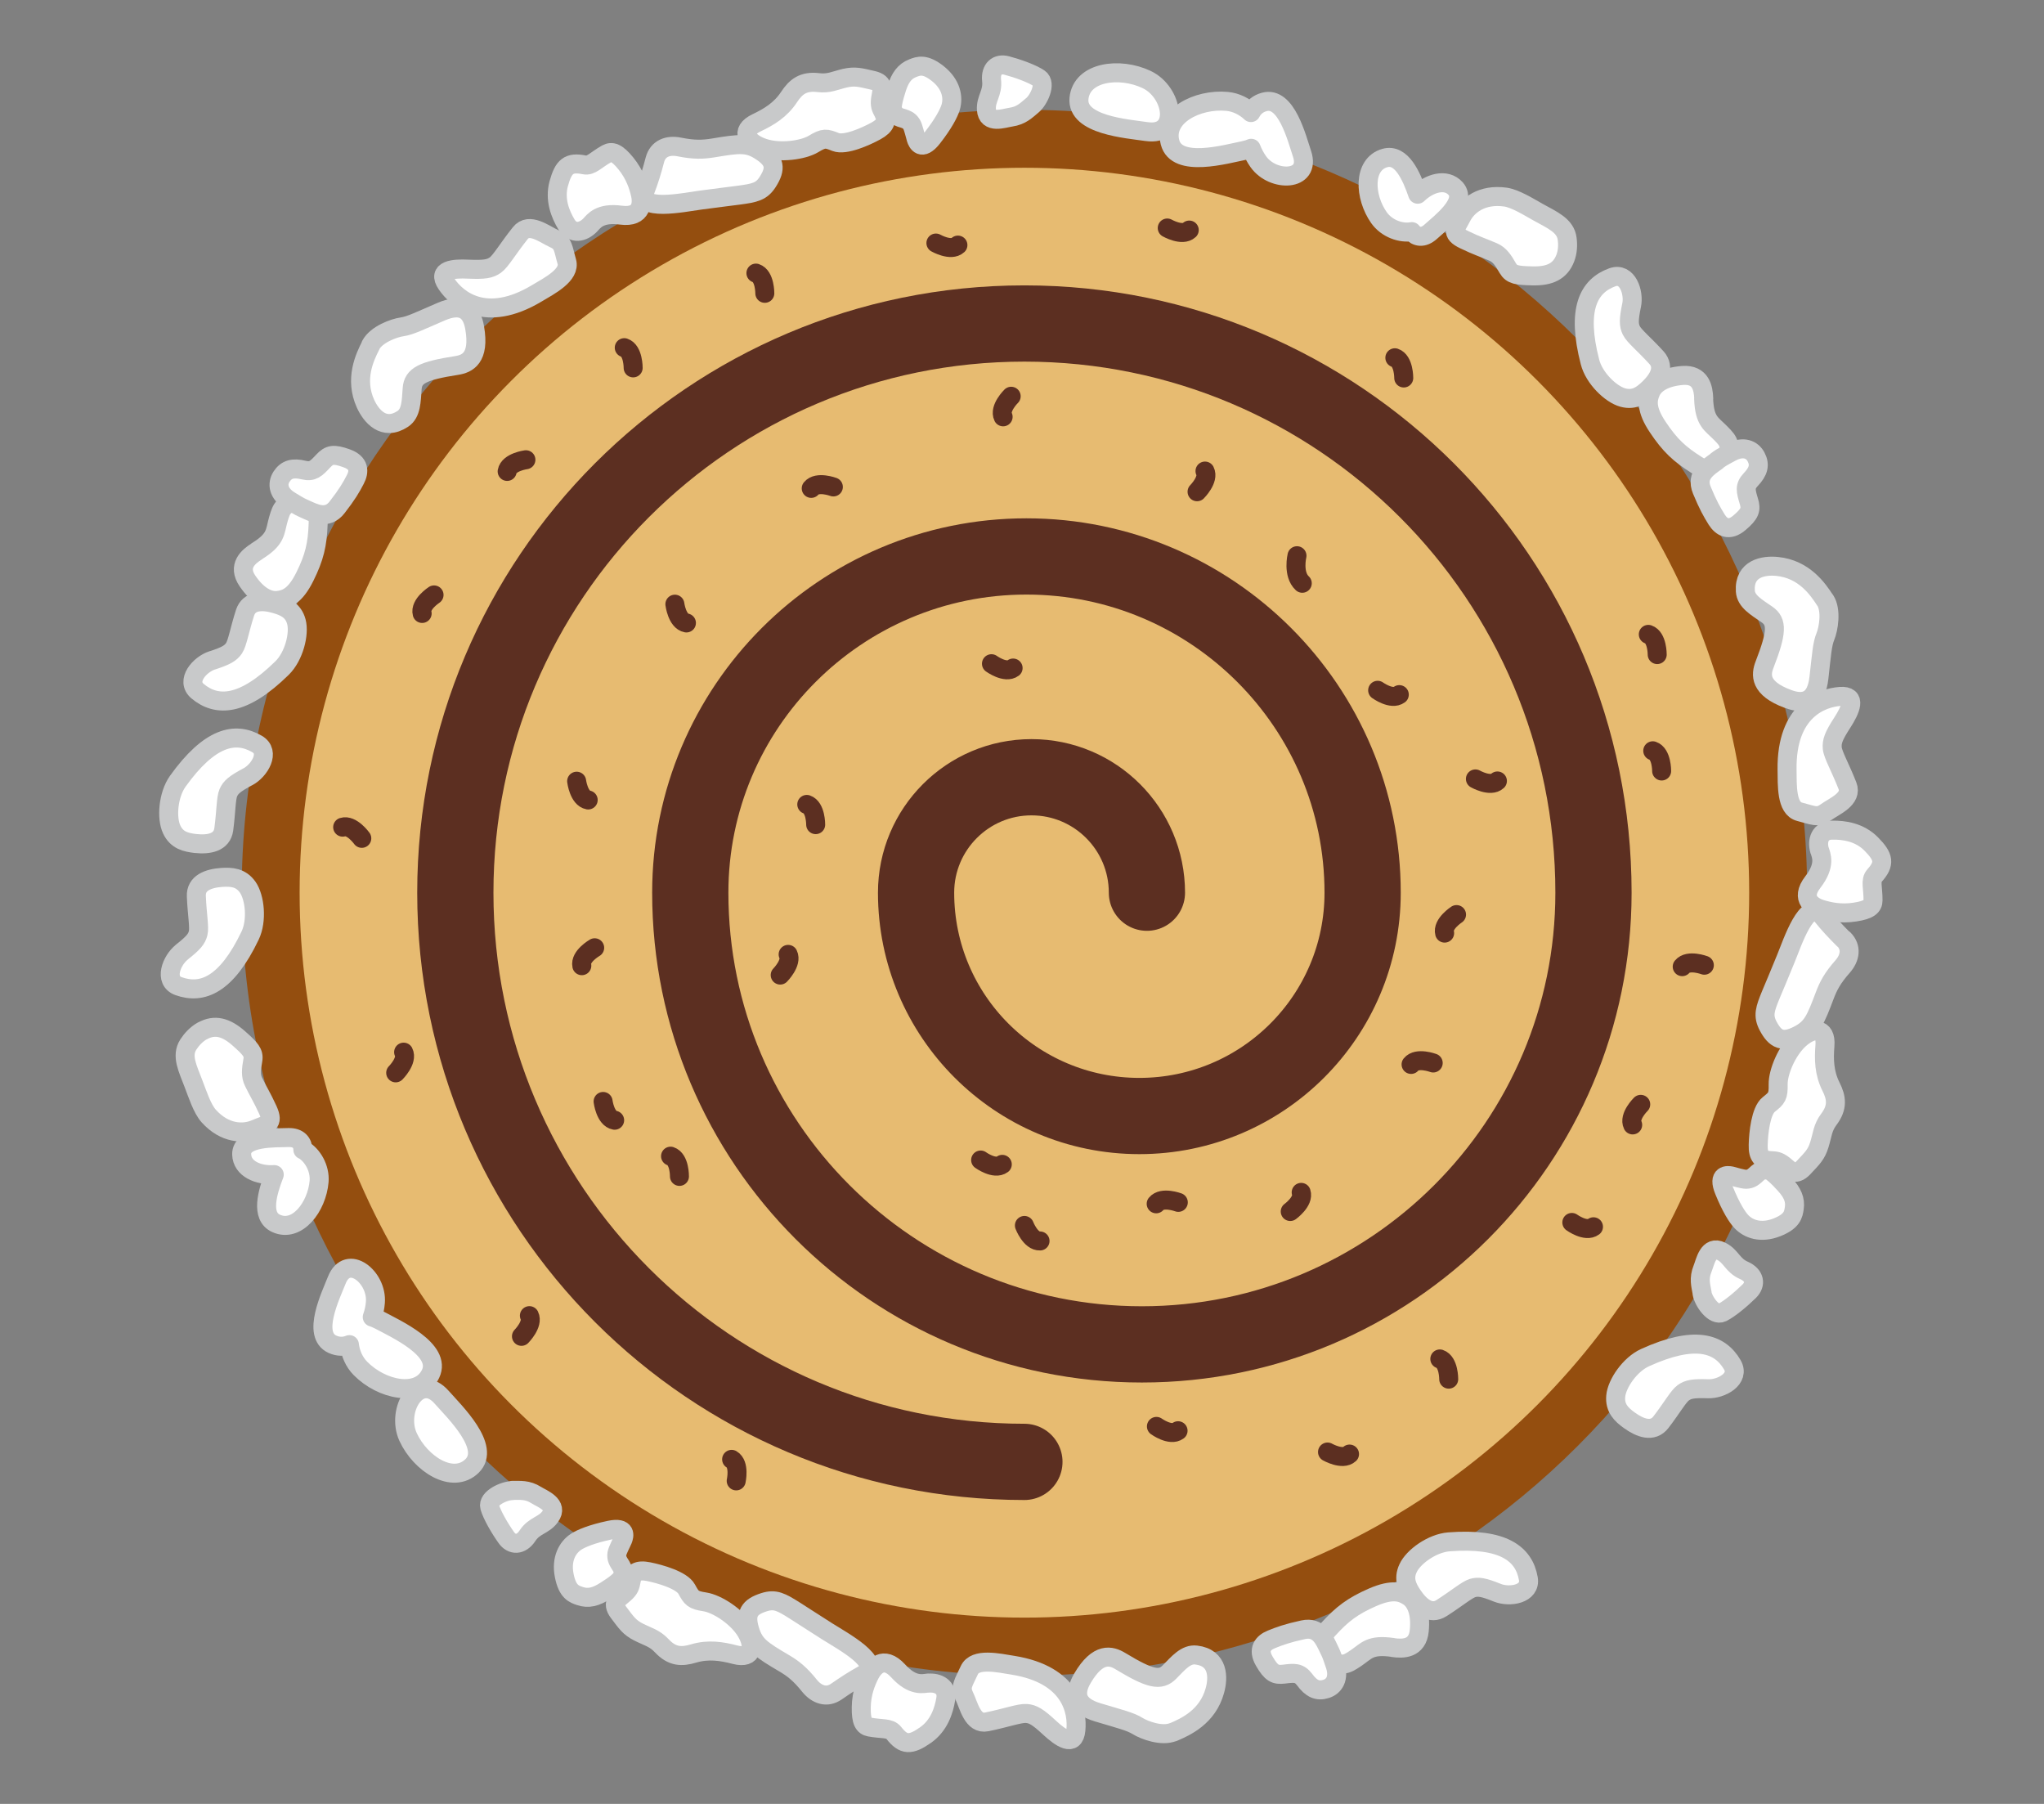 <?xml version="1.0" encoding="UTF-8"?>
<svg id="b" data-name="レイヤー 2" xmlns="http://www.w3.org/2000/svg" viewBox="0 0 170 150">
  <rect x="0" y="0" width="170" height="150" fill="#808080" stroke="none"/>
  <defs>
    <style>
      .d {
        fill: #e7bb71;
      }

      .e, .f {
        stroke: #5c2f21;
      }

      .e, .f, .g {
        stroke-linecap: round;
        stroke-linejoin: round;
      }

      .e, .f, .g, .h {
        fill: none;
      }

      .e, .g {
        stroke-width: 1.58px;
      }

      .f {
        stroke-width: 6.34px;
      }

      .i {
        fill: #944e0f;
      }

      .j {
        fill: #fff;
      }

      .g {
        stroke: #c8c9ca;
      }

      .h {
        opacity: .34;
      }
    </style>
  </defs>
  <g id="c" data-name="デザイン">
    <g>
      <path class="i" d="M85.2,139.33c-35.9,0-65.1-29.2-65.1-65.1S49.3,9.13,85.2,9.13s65.1,29.2,65.1,65.1-29.2,65.1-65.1,65.1Z"/>
      <circle class="d" cx="85.2" cy="74.23" r="60.28"/>
      <path class="f" d="M85.2,121.56c-26.14,0-47.33-21.19-47.33-47.33s21.19-47.33,47.33-47.33,47.33,21.19,47.33,47.33c0,20.74-16.82,37.56-37.56,37.56s-37.56-16.82-37.56-37.56c0-15.44,12.52-27.96,27.96-27.96s27.96,12.52,27.96,27.96c0,10.26-8.32,18.57-18.57,18.57s-18.57-8.32-18.57-18.57c0-5.3,4.3-9.6,9.6-9.6s9.6,4.3,9.6,9.6"/>
      <g>
        <path class="e" d="M86.5,103.19c-.79.04-1.3-1.29-1.3-1.29"/>
        <path class="e" d="M60.85,121.35c.69.4.38,1.79.38,1.79"/>
        <path class="e" d="M51.12,93.15c-.78-.14-.96-1.56-.96-1.56"/>
        <path class="e" d="M48.92,66.52c-.78-.14-.96-1.56-.96-1.56"/>
        <path class="e" d="M57.09,51.8c-.78-.14-.96-1.56-.96-1.56"/>
        <path class="e" d="M116.01,29.75c.75.25.74,1.68.74,1.68"/>
        <path class="e" d="M62.87,22.71c.75.25.74,1.68.74,1.68"/>
        <path class="e" d="M51.92,28.91c.75.25.74,1.68.74,1.68"/>
        <path class="e" d="M137.09,52.75c.75.25.74,1.68.74,1.68"/>
        <path class="e" d="M137.46,62.43c.75.25.74,1.68.74,1.68"/>
        <path class="e" d="M67.1,66.89c.75.25.74,1.68.74,1.68"/>
        <path class="e" d="M119.75,113c.75.25.74,1.68.74,1.68"/>
        <path class="e" d="M55.77,96.14c.76.25.74,1.68.74,1.68"/>
        <path class="e" d="M42.18,39.2c.14-.78,1.56-.97,1.56-.97"/>
        <path class="e" d="M28.5,68.78c.75-.24,1.59.93,1.59.93"/>
        <path class="e" d="M96.16,100.1c.5-.62,1.84-.12,1.84-.12"/>
        <path class="e" d="M67.47,40.61c.5-.62,1.84-.12,1.84-.12"/>
        <path class="e" d="M117.36,88.51c.5-.62,1.84-.12,1.84-.12"/>
        <path class="e" d="M139.91,80.38c.5-.62,1.84-.12,1.84-.12"/>
        <path class="e" d="M33.57,87.49c.36.7-.66,1.72-.66,1.72"/>
        <path class="e" d="M100.22,39.17c.36.7-.66,1.72-.66,1.72"/>
        <path class="e" d="M44.03,109.4c.35.7-.66,1.72-.66,1.72"/>
        <path class="e" d="M65.55,79.36c.35.7-.66,1.72-.66,1.72"/>
        <path class="e" d="M83.43,34.66c-.35-.71.67-1.71.67-1.71"/>
        <path class="e" d="M135.79,93.54c-.35-.71.67-1.71.67-1.71"/>
        <path class="e" d="M108.22,99.15c.25.75-.91,1.59-.91,1.59"/>
        <path class="e" d="M97.98,118.97c-.64.48-1.8-.36-1.8-.36"/>
        <path class="e" d="M83.36,96.82c-.64.48-1.8-.36-1.8-.36"/>
        <path class="e" d="M84.26,55.55c-.64.48-1.8-.36-1.8-.36"/>
        <path class="e" d="M116.38,57.76c-.64.48-1.8-.36-1.8-.36"/>
        <path class="e" d="M132.53,102.01c-.64.48-1.8-.36-1.8-.36"/>
        <path class="e" d="M48.39,80.3c-.17-.78,1.07-1.49,1.07-1.49"/>
        <path class="e" d="M124.54,64.94c-.58.54-1.83-.17-1.83-.17"/>
        <path class="e" d="M79.67,20.38c-.58.54-1.83-.17-1.83-.17"/>
        <path class="e" d="M112.24,120.91c-.58.54-1.83-.17-1.83-.17"/>
        <path class="e" d="M98.91,19.13c-.58.54-1.83-.17-1.83-.17"/>
        <path class="e" d="M120.15,77.59c-.21-.76.99-1.54.99-1.54"/>
        <path class="e" d="M35.11,51.01c-.21-.76.99-1.54.99-1.54"/>
        <path class="e" d="M108.31,48.5c-.81-.75-.44-2.29-.44-2.29"/>
      </g>
      <g>
        <g>
          <path class="j" d="M36.73,116.18c-1.88-2.13-3.82,1.06-2.79,3.31,1.04,2.25,3.72,3.97,5.32,2.41,1.6-1.56-1.45-4.5-2.53-5.72Z"/>
          <path class="g" d="M36.73,116.18c-1.88-2.13-3.82,1.06-2.79,3.31,1.04,2.25,3.72,3.97,5.32,2.41,1.6-1.56-1.45-4.5-2.53-5.72Z"/>
        </g>
        <g>
          <path class="j" d="M31.49,109.74c-.19-.1-.36-.17-.53-.22.14-.4.23-.81.26-1.22.17-2.11-2.32-4.1-3.21-1.85-.51,1.29-2.1,4.54-.36,5.33.49.22.97.21,1.41.03.08.71.38,1.44.93,1.99,1.74,1.76,4.85,2.46,5.82.44.97-2.01-2.9-3.74-4.33-4.51Z"/>
          <path class="g" d="M31.49,109.74c-.19-.1-.36-.17-.53-.22.14-.4.23-.81.26-1.22.17-2.11-2.32-4.1-3.21-1.85-.51,1.29-2.1,4.54-.36,5.33.49.22.97.21,1.41.03.08.71.38,1.44.93,1.99,1.74,1.76,4.85,2.46,5.82.44.97-2.01-2.9-3.74-4.33-4.51Z"/>
        </g>
        <g>
          <path class="j" d="M25.19,95.61c0-.57-.35-1.04-1.2-1.02-1.09.04-3.93-.1-3.89,1.4.03,1.2,1.38,1.77,2.71,1.68-.58,1.5-1.15,3.47.16,4.06,1.74.79,3.39-1.37,3.57-3.49.09-1.12-.57-2.21-1.34-2.64Z"/>
          <path class="g" d="M25.19,95.61c0-.57-.35-1.04-1.2-1.02-1.09.04-3.93-.1-3.89,1.4.03,1.2,1.38,1.77,2.71,1.68-.58,1.5-1.15,3.47.16,4.06,1.74.79,3.39-1.37,3.57-3.49.09-1.12-.57-2.21-1.34-2.64Z"/>
        </g>
        <g>
          <path class="j" d="M141.7,33.14c-.03-.84-.23-2.03-1.76-1.92-1.52.12-2.35.7-2.64,1.36-.29.66-.42,1.45.58,2.94,1,1.5,1.8,2.25,3.25,3.16,1.57.99,2.33.91,2.56-.4.23-1.32.18-1.5-.59-2.27-.76-.78-1.34-.94-1.41-2.87Z"/>
          <path class="g" d="M141.7,33.14c-.03-.84-.23-2.03-1.76-1.92-1.52.12-2.35.7-2.64,1.36-.29.66-.42,1.45.58,2.94,1,1.5,1.8,2.25,3.25,3.16,1.57.99,2.33.91,2.56-.4.23-1.32.18-1.5-.59-2.27-.76-.78-1.34-.94-1.41-2.87Z"/>
        </g>
        <g>
          <path class="j" d="M142.78,38.34c-.73.52-1.76,1.15-1.24,2.41s.85,1.83,1.24,2.46c.4.63,1.02,1,1.89.26.9-.76.99-1.11.78-1.8-.25-.84-.37-1.23.16-1.79.64-.67.79-1.22.45-1.87-.33-.65-1.08-.94-2.06-.42-.97.52-.9.5-1.22.73Z"/>
          <path class="g" d="M142.78,38.34c-.73.52-1.76,1.15-1.24,2.41s.85,1.83,1.24,2.46c.4.63,1.02,1,1.89.26.9-.76.99-1.11.78-1.8-.25-.84-.37-1.23.16-1.79.64-.67.79-1.22.45-1.87-.33-.65-1.08-.94-2.06-.42-.97.52-.9.5-1.22.73Z"/>
        </g>
        <g>
          <path class="j" d="M153.23,60.08c.65-1.01,1.26-2.28-.19-2.17-1.49.11-4.48,1.12-4.41,6.09.02,1.25-.08,3.22,1.04,3.5,1.11.28,1.48.55,2.19.04.71-.51,2.23-1.1,1.79-2.21-.6-1.53-1.21-2.57-1.26-3.12-.05-.55.1-.99.84-2.13Z"/>
          <path class="g" d="M153.23,60.08c.65-1.01,1.26-2.28-.19-2.17-1.49.11-4.48,1.12-4.41,6.09.02,1.25-.08,3.22,1.04,3.5,1.11.28,1.48.55,2.19.04.71-.51,2.23-1.1,1.79-2.21-.6-1.53-1.21-2.57-1.26-3.12-.05-.55.1-.99.84-2.13Z"/>
        </g>
        <g>
          <path class="j" d="M15.12,79.18c-.86.68-1.52,2.37-.27,2.82,1.97.71,3.99-.1,5.95-4.2.6-1.25.4-3.17-.2-4.03-.58-.82-1.36-.86-2.16-.81-1.12.08-2.16.46-2.11,1.56.06,1.5.27,2.58.15,3.07-.12.49-.39.82-1.37,1.59Z"/>
          <path class="g" d="M15.12,79.18c-.86.68-1.52,2.37-.27,2.82,1.97.71,3.99-.1,5.95-4.2.6-1.25.4-3.17-.2-4.03-.58-.82-1.36-.86-2.16-.81-1.12.08-2.16.46-2.11,1.56.06,1.5.27,2.58.15,3.07-.12.49-.39.82-1.37,1.59Z"/>
        </g>
        <g>
          <path class="j" d="M20.62,64.59c.97-.52,1.91-2.07.75-2.73-1.81-1.05-3.94-.59-6.59,3.11-.8,1.13-.95,3.05-.5,4,.42.91,1.19,1.08,1.98,1.17,1.12.12,2.2-.08,2.35-1.17.2-1.49.18-2.59.38-3.05.2-.46.52-.74,1.62-1.33Z"/>
          <path class="g" d="M20.62,64.59c.97-.52,1.91-2.07.75-2.73-1.81-1.05-3.94-.59-6.59,3.11-.8,1.13-.95,3.05-.5,4,.42.91,1.19,1.08,1.98,1.17,1.12.12,2.2-.08,2.35-1.17.2-1.49.18-2.59.38-3.05.2-.46.52-.74,1.62-1.33Z"/>
        </g>
        <g>
          <path class="j" d="M142.06,115.48c1.1.04,2.69-.83,2.02-1.99-1.05-1.81-3.12-2.48-7.26-.6-1.26.57-2.35,2.17-2.44,3.21-.09,1,.49,1.54,1.13,2,.91.66,1.95,1.03,2.62.17.92-1.19,1.45-2.15,1.86-2.45.41-.3.82-.38,2.07-.34Z"/>
          <path class="g" d="M142.06,115.48c1.1.04,2.69-.83,2.02-1.99-1.05-1.81-3.12-2.48-7.26-.6-1.26.57-2.35,2.17-2.44,3.21-.09,1,.49,1.54,1.13,2,.91.66,1.95,1.03,2.62.17.92-1.19,1.45-2.15,1.86-2.45.41-.3.82-.38,2.07-.34Z"/>
        </g>
        <g>
          <path class="j" d="M153.34,78.09c.68.68.55,1.55-.09,2.28-.84.95-1.18,1.6-1.49,2.42-.77,2.04-1.04,2.69-2.21,3.29-1.28.65-1.89.37-2.49-.76-.46-.87-.27-1.41.24-2.65.31-.75.62-1.45,1.23-2.96.56-1.37,1.78-5.08,2.97-3.61.61.76,1.15,1.33,1.83,2.01Z"/>
          <path class="g" d="M153.34,78.09c.68.68.55,1.55-.09,2.28-.84.95-1.18,1.6-1.49,2.42-.77,2.04-1.04,2.69-2.21,3.29-1.28.65-1.89.37-2.49-.76-.46-.87-.27-1.41.24-2.65.31-.75.62-1.45,1.23-2.96.56-1.37,1.78-5.08,2.97-3.61.61.76,1.15,1.33,1.83,2.01Z"/>
        </g>
        <g>
          <path class="j" d="M151.33,70.7c-.23-.82.05-1.66,1.04-1.67.99-.02,2.28.16,3.26,1.15,1.06,1.07,1.16,1.64.28,2.62-.38.42-.12,1.04-.13,2.07,0,.48-.31.79-1.5.97-1.2.19-2.16-.04-2.8-.23-.63-.19-1.83-.81-.7-2.27,1.1-1.43.68-2.22.56-2.63Z"/>
          <path class="g" d="M151.33,70.7c-.23-.82.05-1.66,1.04-1.67.99-.02,2.28.16,3.26,1.15,1.06,1.07,1.16,1.64.28,2.62-.38.42-.12,1.04-.13,2.07,0,.48-.31.79-1.5.97-1.2.19-2.16-.04-2.8-.23-.63-.19-1.83-.81-.7-2.27,1.1-1.43.68-2.22.56-2.63Z"/>
        </g>
        <g>
          <path class="j" d="M147.26,96.51c-.73-.03-1.06-.35-1.03-1.31.02-.96.21-2.83.88-3.36.67-.53.8-.67.78-1.67-.02-1,.71-2.81,1.78-3.77,1.07-.96,2.24-1.04,2.11.55-.09,1.14-.07,2.26.5,3.4.47.93.58,1.72-.17,2.72-.53.7-.53,1.27-.79,2.1-.25.83-.58,1.13-1.32,1.92-.74.79-1.12.2-1.64-.2-.46-.36-.69-.36-1.11-.38Z"/>
          <path class="g" d="M147.26,96.51c-.73-.03-1.06-.35-1.03-1.31.02-.96.21-2.83.88-3.36.67-.53.8-.67.78-1.67-.02-1,.71-2.81,1.78-3.77,1.07-.96,2.24-1.04,2.11.55-.09,1.14-.07,2.26.5,3.4.47.93.58,1.72-.17,2.72-.53.7-.53,1.27-.79,2.1-.25.83-.58,1.13-1.32,1.92-.74.79-1.12.2-1.64-.2-.46-.36-.69-.36-1.11-.38Z"/>
        </g>
        <g>
          <path class="j" d="M151.79,49.91c-.61-.94-1.75-2.59-3.99-2.81-1.1-.11-2.76.15-2.64,2.05.05.85.92,1.34,1.79,1.94.88.6.85,1.49-.19,4.17-.33.84-.44,1.98,1.95,2.86,1.37.51,2.35.16,2.57-1.75.22-1.93.27-2.8.54-3.45.25-.61.53-2.16-.02-3.01Z"/>
          <path class="g" d="M151.79,49.91c-.61-.94-1.75-2.59-3.99-2.81-1.1-.11-2.76.15-2.64,2.05.05.85.92,1.34,1.79,1.94.88.6.85,1.49-.19,4.17-.33.84-.44,1.98,1.95,2.86,1.37.51,2.35.16,2.57-1.75.22-1.93.27-2.8.54-3.45.25-.61.53-2.16-.02-3.01Z"/>
        </g>
        <g>
          <path class="j" d="M16.83,85.72c-.5.28-.89.71-1.17,1.14-.6.94-.05,1.98.44,3.27.31.8.71,2.06,1.26,2.67,1.34,1.49,2.89,1.51,3.87,1.09.98-.42,1.59-.4,1.04-1.61-.5-1.09-.78-1.49-1.18-2.32-.25-.51-.2-1.02-.06-1.81.11-.62-.22-.96-1.15-1.79-1.08-.96-2.02-1.2-3.04-.64Z"/>
          <path class="g" d="M16.83,85.72c-.5.28-.89.71-1.17,1.14-.6.94-.05,1.98.44,3.27.31.8.71,2.06,1.26,2.67,1.34,1.49,2.89,1.51,3.87,1.09.98-.42,1.59-.4,1.04-1.61-.5-1.09-.78-1.49-1.18-2.32-.25-.51-.2-1.02-.06-1.81.11-.62-.22-.96-1.15-1.79-1.08-.96-2.02-1.2-3.04-.64Z"/>
        </g>
        <g>
          <path class="j" d="M95.36,10.94c2.81.42,2.25-3.27,0-4.33-2.24-1.06-5.4-.65-5.62,1.57-.22,2.23,4.01,2.52,5.61,2.76Z"/>
          <path class="g" d="M95.36,10.94c2.81.42,2.25-3.27,0-4.33-2.24-1.06-5.4-.65-5.62,1.57-.22,2.23,4.01,2.52,5.61,2.76Z"/>
        </g>
        <g>
          <path class="j" d="M103.51,12.5c.21-.04.39-.1.55-.17.15.39.35.77.59,1.11,1.22,1.73,4.41,1.65,3.64-.65-.44-1.31-1.31-4.83-3.15-4.31-.52.14-.88.46-1.1.88-.52-.49-1.22-.86-1.99-.93-2.47-.23-5.3,1.23-4.74,3.4.55,2.17,4.63.99,6.22.67Z"/>
          <path class="g" d="M103.51,12.5c.21-.04.39-.1.55-.17.15.39.35.77.59,1.11,1.22,1.73,4.41,1.65,3.64-.65-.44-1.31-1.31-4.83-3.15-4.31-.52.14-.88.46-1.1.88-.52-.49-1.22-.86-1.99-.93-2.47-.23-5.3,1.23-4.74,3.4.55,2.17,4.63.99,6.22.67Z"/>
        </g>
        <g>
          <path class="j" d="M117.42,19.27c.37.44.94.57,1.57,0,.81-.73,3.07-2.45,2.08-3.58-.8-.9-2.2-.47-3.16.46-.52-1.52-1.35-3.4-2.73-3.01-1.84.52-1.71,3.23-.49,4.96.65.92,1.85,1.33,2.73,1.16Z"/>
          <path class="g" d="M117.42,19.27c.37.44.94.57,1.57,0,.81-.73,3.07-2.45,2.08-3.58-.8-.9-2.2-.47-3.16.46-.52-1.52-1.35-3.4-2.73-3.01-1.84.52-1.71,3.23-.49,4.96.65.92,1.85,1.33,2.73,1.16Z"/>
        </g>
        <g>
          <path class="j" d="M135.7,25.39c.23-1.07-.35-2.79-1.61-2.33-1.97.72-2.99,2.64-1.85,7.04.34,1.34,1.73,2.69,2.74,2.96.97.26,1.6-.22,2.17-.77.81-.78,1.35-1.74.62-2.55-1.01-1.11-1.87-1.8-2.09-2.26-.22-.45-.23-.88.02-2.1Z"/>
          <path class="g" d="M135.7,25.39c.23-1.07-.35-2.79-1.61-2.33-1.97.72-2.99,2.64-1.85,7.04.34,1.34,1.73,2.69,2.74,2.96.97.26,1.6-.22,2.17-.77.81-.78,1.35-1.74.62-2.55-1.01-1.11-1.87-1.8-2.09-2.26-.22-.45-.23-.88.02-2.1Z"/>
        </g>
        <g>
          <path class="j" d="M130.18,21.48c.21-.54.23-1.12.16-1.63-.14-1.1-1.23-1.55-2.44-2.22-.75-.42-1.87-1.12-2.68-1.24-1.99-.28-3.18.7-3.66,1.65-.48.95-.97,1.33.24,1.9,1.08.52,1.55.65,2.4,1.02.52.23.81.65,1.21,1.35.32.55.79.6,2.03.63,1.45.04,2.32-.38,2.74-1.46Z"/>
          <path class="g" d="M130.18,21.48c.21-.54.23-1.12.16-1.63-.14-1.1-1.23-1.55-2.44-2.22-.75-.42-1.87-1.12-2.68-1.24-1.99-.28-3.18.7-3.66,1.65-.48.95-.97,1.33.24,1.9,1.08.52,1.55.65,2.4,1.02.52.23.81.65,1.21,1.35.32.55.79.6,2.03.63,1.45.04,2.32-.38,2.74-1.46Z"/>
        </g>
        <g>
          <path class="j" d="M141.56,107.54c.11.66.98,1.93,1.67,1.6.63-.31,1.6-1.13,2.26-1.78.59-.59.44-1.33-.44-1.72-.97-.42-1.06-1.18-1.89-1.59-1.09-.54-1.33.89-1.56,1.45-.33.82-.15,1.36-.03,2.04Z"/>
          <path class="g" d="M141.56,107.54c.11.66.98,1.93,1.67,1.6.63-.31,1.6-1.13,2.26-1.78.59-.59.44-1.33-.44-1.72-.97-.42-1.06-1.18-1.89-1.59-1.09-.54-1.33.89-1.56,1.45-.33.82-.15,1.36-.03,2.04Z"/>
        </g>
        <g>
          <path class="j" d="M145.22,98.06c-.29,0-.95-.21-1.24-.28-.29-.06-1.15-.15-.58,1.23.56,1.38,1.09,2.22,1.44,2.58.58.61,1.61.99,2.94.47,1.29-.51,1.37-1.07,1.45-1.59.11-.71-.16-1.3-.78-1.98-.65-.71-.79-.8-1.05-1.02-.26-.22-.81-.3-1.2.06-.36.33-.55.52-.97.53Z"/>
          <path class="g" d="M145.22,98.06c-.29,0-.95-.21-1.24-.28-.29-.06-1.15-.15-.58,1.23.56,1.38,1.09,2.22,1.44,2.58.58.61,1.61.99,2.94.47,1.29-.51,1.37-1.07,1.45-1.59.11-.71-.16-1.3-.78-1.98-.65-.71-.79-.8-1.05-1.02-.26-.22-.81-.3-1.2.06-.36.33-.55.52-.97.53Z"/>
        </g>
        <g>
          <path class="j" d="M115.85,137c.83.12,2.04.12,2.19-1.4.15-1.52-.28-2.44-.88-2.84-.6-.4-1.35-.66-3,.06-1.65.72-2.52,1.38-3.68,2.65-1.25,1.38-1.3,2.13-.05,2.59,1.26.46,1.44.43,2.34-.18.9-.61,1.16-1.16,3.07-.89Z"/>
          <path class="g" d="M115.85,137c.83.12,2.04.12,2.19-1.4.15-1.52-.28-2.44-.88-2.84-.6-.4-1.35-.66-3,.06-1.65.72-2.52,1.38-3.68,2.65-1.25,1.38-1.3,2.13-.05,2.59,1.26.46,1.44.43,2.34-.18.9-.61,1.16-1.16,3.07-.89Z"/>
        </g>
        <g>
          <path class="j" d="M110.54,137.16c-.39-.81-.83-1.93-2.16-1.64-1.33.29-1.95.52-2.64.8-.69.28-1.16.83-.59,1.81.59,1.02.92,1.16,1.63,1.08.87-.11,1.27-.15,1.73.46.55.75,1.07.99,1.77.77.7-.21,1.11-.9.77-1.95-.35-1.05-.34-.97-.51-1.33Z"/>
          <path class="g" d="M110.54,137.16c-.39-.81-.83-1.93-2.16-1.64-1.33.29-1.95.52-2.64.8-.69.28-1.16.83-.59,1.81.59,1.02.92,1.16,1.63,1.08.87-.11,1.27-.15,1.73.46.55.75,1.07.99,1.77.77.7-.21,1.11-.9.77-1.95-.35-1.05-.34-.97-.51-1.33Z"/>
        </g>
        <g>
          <path class="j" d="M87.31,143.68c.88.81,2.03,1.64,2.17.19.15-1.49-.33-4.61-5.23-5.4-1.24-.2-3.16-.63-3.63.41-.47,1.05-.8,1.36-.42,2.15.38.78.69,2.39,1.87,2.15,1.61-.33,2.74-.74,3.29-.7.55.04.95.27,1.95,1.2Z"/>
          <path class="g" d="M87.31,143.68c.88.81,2.03,1.64,2.17.19.15-1.49-.33-4.61-5.23-5.4-1.24-.2-3.16-.63-3.63.41-.47,1.05-.8,1.36-.42,2.15.38.78.69,2.39,1.87,2.15,1.61-.33,2.74-.74,3.29-.7.55.04.95.27,1.95,1.2Z"/>
        </g>
        <g>
          <path class="j" d="M69.56,140.66c-.78.55-1.62.27-2.23-.48-.79-.99-1.37-1.44-2.12-1.88-1.88-1.11-2.47-1.49-2.85-2.75-.42-1.38-.04-1.93,1.18-2.32.93-.3,1.43-.02,2.57.7.69.43,1.32.86,2.7,1.73,1.25.79,4.69,2.64,3.04,3.56-.85.47-1.51.9-2.3,1.45Z"/>
          <path class="g" d="M69.56,140.66c-.78.55-1.62.27-2.23-.48-.79-.99-1.37-1.44-2.12-1.88-1.88-1.11-2.47-1.49-2.85-2.75-.42-1.38-.04-1.93,1.18-2.32.93-.3,1.43-.02,2.57.7.69.43,1.32.86,2.7,1.73,1.25.79,4.69,2.64,3.04,3.56-.85.47-1.51.9-2.3,1.45Z"/>
        </g>
        <g>
          <path class="j" d="M77.19,139.96c.85-.08,1.63.34,1.47,1.31-.16.98-.56,2.22-1.69,3.01-1.23.86-1.82.86-2.63-.18-.35-.45-1-.3-2.01-.49-.48-.09-.72-.44-.7-1.65.02-1.21.41-2.12.71-2.72.3-.59,1.12-1.66,2.36-.3,1.21,1.33,2.07,1.05,2.5,1.01Z"/>
          <path class="g" d="M77.19,139.96c.85-.08,1.63.34,1.47,1.31-.16.98-.56,2.22-1.69,3.01-1.23.86-1.82.86-2.63-.18-.35-.45-1-.3-2.01-.49-.48-.09-.72-.44-.7-1.65.02-1.21.41-2.12.71-2.72.3-.59,1.12-1.66,2.36-.3,1.21,1.33,2.07,1.05,2.5,1.01Z"/>
        </g>
        <g>
          <path class="j" d="M52.48,131.48c.15-.72.53-.98,1.47-.79s2.75.7,3.16,1.45c.41.75.52.91,1.51,1.06.99.15,2.64,1.19,3.4,2.41.76,1.22.64,2.38-.9,1.98-1.1-.29-2.22-.46-3.43-.1-1,.3-1.79.28-2.65-.64-.6-.64-1.16-.75-1.93-1.14-.77-.39-1.01-.77-1.66-1.63-.65-.86,0-1.14.48-1.58.44-.39.48-.61.56-1.02Z"/>
          <path class="g" d="M52.48,131.48c.15-.72.53-.98,1.47-.79s2.75.7,3.16,1.45c.41.75.52.91,1.51,1.06.99.15,2.64,1.19,3.4,2.41.76,1.22.64,2.38-.9,1.98-1.1-.29-2.22-.46-3.43-.1-1,.3-1.79.28-2.65-.64-.6-.64-1.16-.75-1.93-1.14-.77-.39-1.01-.77-1.66-1.63-.65-.86,0-1.14.48-1.58.44-.39.48-.61.56-1.02Z"/>
        </g>
        <g>
          <path class="j" d="M97.58,144.03c1.04-.44,2.86-1.27,3.46-3.45.3-1.07.33-2.74-1.56-2.96-.85-.1-1.48.67-2.22,1.42-.75.76-1.61.58-4.07-.91-.77-.47-1.87-.78-3.16,1.42-.74,1.26-.56,2.29,1.28,2.84,1.87.56,2.71.76,3.3,1.13.56.35,2.03.9,2.97.5Z"/>
          <path class="g" d="M97.58,144.03c1.04-.44,2.86-1.27,3.46-3.45.3-1.07.33-2.74-1.56-2.96-.85-.1-1.48.67-2.22,1.42-.75.76-1.61.58-4.07-.91-.77-.47-1.87-.78-3.16,1.42-.74,1.26-.56,2.29,1.28,2.84,1.87.56,2.71.76,3.3,1.13.56.35,2.03.9,2.97.5Z"/>
        </g>
        <g>
          <path class="j" d="M124.53,132.44c1.02.41,2.81.13,2.58-1.18-.36-2.06-2.08-3.4-6.61-3.05-1.38.11-2.95,1.23-3.39,2.19-.43.91-.06,1.61.38,2.27.63.93,1.48,1.64,2.4,1.05,1.27-.81,2.1-1.52,2.58-1.67.48-.14.9-.08,2.06.39Z"/>
          <path class="g" d="M124.53,132.44c1.02.41,2.81.13,2.58-1.18-.36-2.06-2.08-3.4-6.61-3.05-1.38.11-2.95,1.23-3.39,2.19-.43.91-.06,1.61.38,2.27.63.93,1.48,1.64,2.4,1.05,1.27-.81,2.1-1.52,2.58-1.67.48-.14.9-.08,2.06.39Z"/>
        </g>
        <g>
          <path class="j" d="M42.6,123.95c-.66,0-2.07.63-1.87,1.36.19.67.83,1.77,1.37,2.53.47.68,1.24.67,1.77-.14.58-.88,1.35-.84,1.89-1.59.72-.98-.65-1.47-1.16-1.79-.75-.47-1.32-.38-2.01-.39Z"/>
          <path class="g" d="M42.6,123.95c-.66,0-2.07.63-1.87,1.36.19.67.83,1.77,1.37,2.53.47.68,1.24.67,1.77-.14.58-.88,1.35-.84,1.89-1.59.72-.98-.65-1.47-1.16-1.79-.75-.47-1.32-.38-2.01-.39Z"/>
        </g>
        <g>
          <path class="j" d="M51.31,129.2c.04-.29.38-.9.49-1.17.11-.28.35-1.1-1.11-.79-1.46.31-2.37.69-2.79.97-.7.47-1.25,1.42-.97,2.81.27,1.36.81,1.53,1.32,1.7.68.23,1.31.07,2.09-.43.82-.52.93-.64,1.18-.86.26-.22.44-.74.15-1.19-.26-.41-.42-.63-.36-1.05Z"/>
          <path class="g" d="M51.31,129.2c.04-.29.38-.9.49-1.17.11-.28.35-1.1-1.11-.79-1.46.31-2.37.69-2.79.97-.7.47-1.25,1.42-.97,2.81.27,1.36.81,1.53,1.32,1.7.68.23,1.31.07,2.09-.43.82-.52.93-.64,1.18-.86.26-.22.44-.74.15-1.19-.26-.41-.42-.63-.36-1.05Z"/>
        </g>
        <g>
          <path class="j" d="M21.37,45.84c-.71.44-1.65,1.22-.78,2.48.86,1.26,1.78,1.69,2.5,1.61.72-.08,1.46-.36,2.26-1.97.8-1.61,1.05-2.68,1.11-4.4.07-1.86-.37-2.47-1.63-2.02-1.26.46-1.38.6-1.68,1.64s-.14,1.64-1.78,2.65Z"/>
          <path class="g" d="M21.37,45.84c-.71.44-1.65,1.22-.78,2.48.86,1.26,1.78,1.69,2.5,1.61.72-.08,1.46-.36,2.26-1.97.8-1.61,1.05-2.68,1.11-4.4.07-1.86-.37-2.47-1.63-2.02-1.26.46-1.38.6-1.68,1.64s-.14,1.64-1.78,2.65Z"/>
        </g>
        <g>
          <path class="j" d="M25.33,42.31c.82.37,1.88.95,2.71-.13.83-1.07,1.17-1.65,1.51-2.31.35-.66.35-1.38-.72-1.76-1.1-.4-1.45-.3-1.94.22-.6.64-.88.93-1.62.76-.9-.22-1.45-.07-1.85.54-.4.61-.27,1.41.67,1.99s.88.52,1.24.69Z"/>
          <path class="g" d="M25.33,42.31c.82.37,1.88.95,2.71-.13.83-1.07,1.17-1.65,1.51-2.31.35-.66.35-1.38-.72-1.76-1.1-.4-1.45-.3-1.94.22-.6.64-.88.93-1.62.76-.9-.22-1.45-.07-1.85.54-.4.61-.27,1.41.67,1.99s.88.52,1.24.69Z"/>
        </g>
        <g>
          <path class="j" d="M38.93,22.38c-1.2-.06-2.61.05-1.78,1.25.84,1.23,3.21,3.32,7.48.77,1.08-.64,2.83-1.54,2.51-2.65-.32-1.1-.26-1.56-1.06-1.91-.79-.36-2.07-1.39-2.81-.45-1.03,1.29-1.62,2.33-2.07,2.65-.45.32-.91.4-2.27.34Z"/>
          <path class="g" d="M38.93,22.38c-1.2-.06-2.61.05-1.78,1.25.84,1.23,3.21,3.32,7.48.77,1.08-.64,2.83-1.54,2.51-2.65-.32-1.1-.26-1.56-1.06-1.91-.79-.36-2.07-1.39-2.81-.45-1.03,1.29-1.62,2.33-2.07,2.65-.45.32-.91.4-2.27.34Z"/>
        </g>
        <g>
          <path class="j" d="M54.47,13.28c.25-.93,1.07-1.25,2.02-1.06,1.24.25,1.97.22,2.84.08,2.15-.36,2.85-.45,3.95.27,1.21.79,1.27,1.45.58,2.54-.52.83-1.09.94-2.42,1.12-.8.11-1.56.19-3.18.41-1.47.2-5.29,1-4.61-.77.35-.91.58-1.67.82-2.59Z"/>
          <path class="g" d="M54.47,13.28c.25-.93,1.07-1.25,2.02-1.06,1.24.25,1.97.22,2.84.08,2.15-.36,2.85-.45,3.95.27,1.21.79,1.27,1.45.58,2.54-.52.83-1.09.94-2.42,1.12-.8.11-1.56.19-3.18.41-1.47.2-5.29,1-4.61-.77.35-.91.58-1.67.82-2.59Z"/>
        </g>
        <g>
          <path class="j" d="M49.08,18.72c-.6.61-1.46.79-1.97-.06-.51-.85-1-2.06-.64-3.39.4-1.45.84-1.82,2.13-1.56.56.12.96-.42,1.86-.92.42-.23.84-.13,1.6.81.76.94,1.05,1.89,1.2,2.54.15.64.22,1.99-1.62,1.75-1.79-.24-2.26.52-2.56.83Z"/>
          <path class="g" d="M49.08,18.72c-.6.61-1.46.79-1.97-.06-.51-.85-1-2.06-.64-3.39.4-1.45.84-1.82,2.13-1.56.56.12.96-.42,1.86-.92.42-.23.84-.13,1.6.81.76.94,1.05,1.89,1.2,2.54.15.64.22,1.99-1.62,1.75-1.79-.24-2.26.52-2.56.83Z"/>
        </g>
        <g>
          <path class="j" d="M73.46,9.34c.34.65.23,1.09-.61,1.55-.84.46-2.56,1.23-3.35.92-.79-.32-.98-.36-1.84.16-.86.52-2.79.79-4.15.34-1.36-.45-2.02-1.42-.58-2.1,1.03-.49,1.99-1.07,2.69-2.13.57-.87,1.19-1.36,2.44-1.21.87.11,1.37-.17,2.21-.37.85-.19,1.27-.06,2.32.18,1.05.24.74.87.65,1.52-.08.58.03.78.23,1.15Z"/>
          <path class="g" d="M73.46,9.34c.34.65.23,1.09-.61,1.55-.84.46-2.56,1.23-3.35.92-.79-.32-.98-.36-1.84.16-.86.52-2.79.79-4.15.34-1.36-.45-2.02-1.42-.58-2.1,1.03-.49,1.99-1.07,2.69-2.13.57-.87,1.19-1.36,2.44-1.21.87.11,1.37-.17,2.21-.37.85-.19,1.27-.06,2.32.18,1.05.24.74.87.65,1.52-.08.58.03.78.23,1.15Z"/>
        </g>
        <g>
          <path class="j" d="M30.84,28.71c-.51,1-1.37,2.81-.44,4.86.46,1.01,1.51,2.31,3.1,1.26.71-.47.7-1.47.78-2.52.08-1.07.86-1.48,3.7-1.92.89-.14,1.93-.61,1.5-3.12-.24-1.44-1.04-2.11-2.8-1.35-1.79.77-2.56,1.16-3.25,1.26-.65.09-2.13.62-2.6,1.52Z"/>
          <path class="g" d="M30.84,28.71c-.51,1-1.37,2.81-.44,4.86.46,1.01,1.51,2.31,3.1,1.26.71-.47.7-1.47.78-2.52.08-1.07.86-1.48,3.7-1.92.89-.14,1.93-.61,1.5-3.12-.24-1.44-1.04-2.11-2.8-1.35-1.79.77-2.56,1.16-3.25,1.26-.65.09-2.13.62-2.6,1.52Z"/>
        </g>
        <g>
          <path class="j" d="M17.65,54.91c-1.04.34-2.24,1.7-1.22,2.56,1.6,1.34,3.78,1.27,7.03-1.92.99-.97,1.46-2.84,1.19-3.85-.26-.97-.99-1.27-1.75-1.49-1.08-.31-2.18-.3-2.52.74-.46,1.43-.63,2.52-.91,2.94-.28.42-.64.64-1.83,1.03Z"/>
          <path class="g" d="M17.65,54.91c-1.04.34-2.24,1.7-1.22,2.56,1.6,1.34,3.78,1.27,7.03-1.92.99-.97,1.46-2.84,1.19-3.85-.26-.97-.99-1.27-1.75-1.49-1.08-.31-2.18-.3-2.52.74-.46,1.43-.63,2.52-.91,2.94-.28.42-.64.64-1.83,1.03Z"/>
        </g>
        <g>
          <path class="j" d="M85.87,8.75c.51-.42,1.19-1.81.55-2.24-.58-.39-1.77-.82-2.68-1.06-.8-.22-1.37.28-1.27,1.24.12,1.05-.49,1.51-.43,2.43.08,1.22,1.44.71,2.04.62.87-.13,1.26-.55,1.79-.99Z"/>
          <path class="g" d="M85.87,8.75c.51-.42,1.19-1.81.55-2.24-.58-.39-1.77-.82-2.68-1.06-.8-.22-1.37.28-1.27,1.24.12,1.05-.49,1.51-.43,2.43.08,1.22,1.44.71,2.04.62.87-.13,1.26-.55,1.79-.99Z"/>
        </g>
        <g>
          <path class="j" d="M75.82,10.34c.15.25.29.93.38,1.21.09.28.44,1.07,1.36-.11.92-1.18,1.37-2.05,1.51-2.53.24-.81.05-1.89-1.06-2.78-1.08-.86-1.61-.65-2.1-.46-.67.26-1.05.79-1.33,1.67-.29.92-.3,1.08-.36,1.42-.06.34.14.85.65,1.01.46.14.73.21.95.57Z"/>
          <path class="g" d="M75.82,10.34c.15.25.29.93.38,1.21.09.28.44,1.07,1.36-.11.92-1.18,1.37-2.05,1.51-2.53.24-.81.05-1.89-1.06-2.78-1.08-.86-1.61-.65-2.1-.46-.67.26-1.05.79-1.33,1.67-.29.92-.3,1.08-.36,1.42-.06.34.14.85.65,1.01.46.14.73.21.95.57Z"/>
        </g>
      </g>
    </g>
    <rect class="h" width="170" height="150"/>
  </g>
</svg>